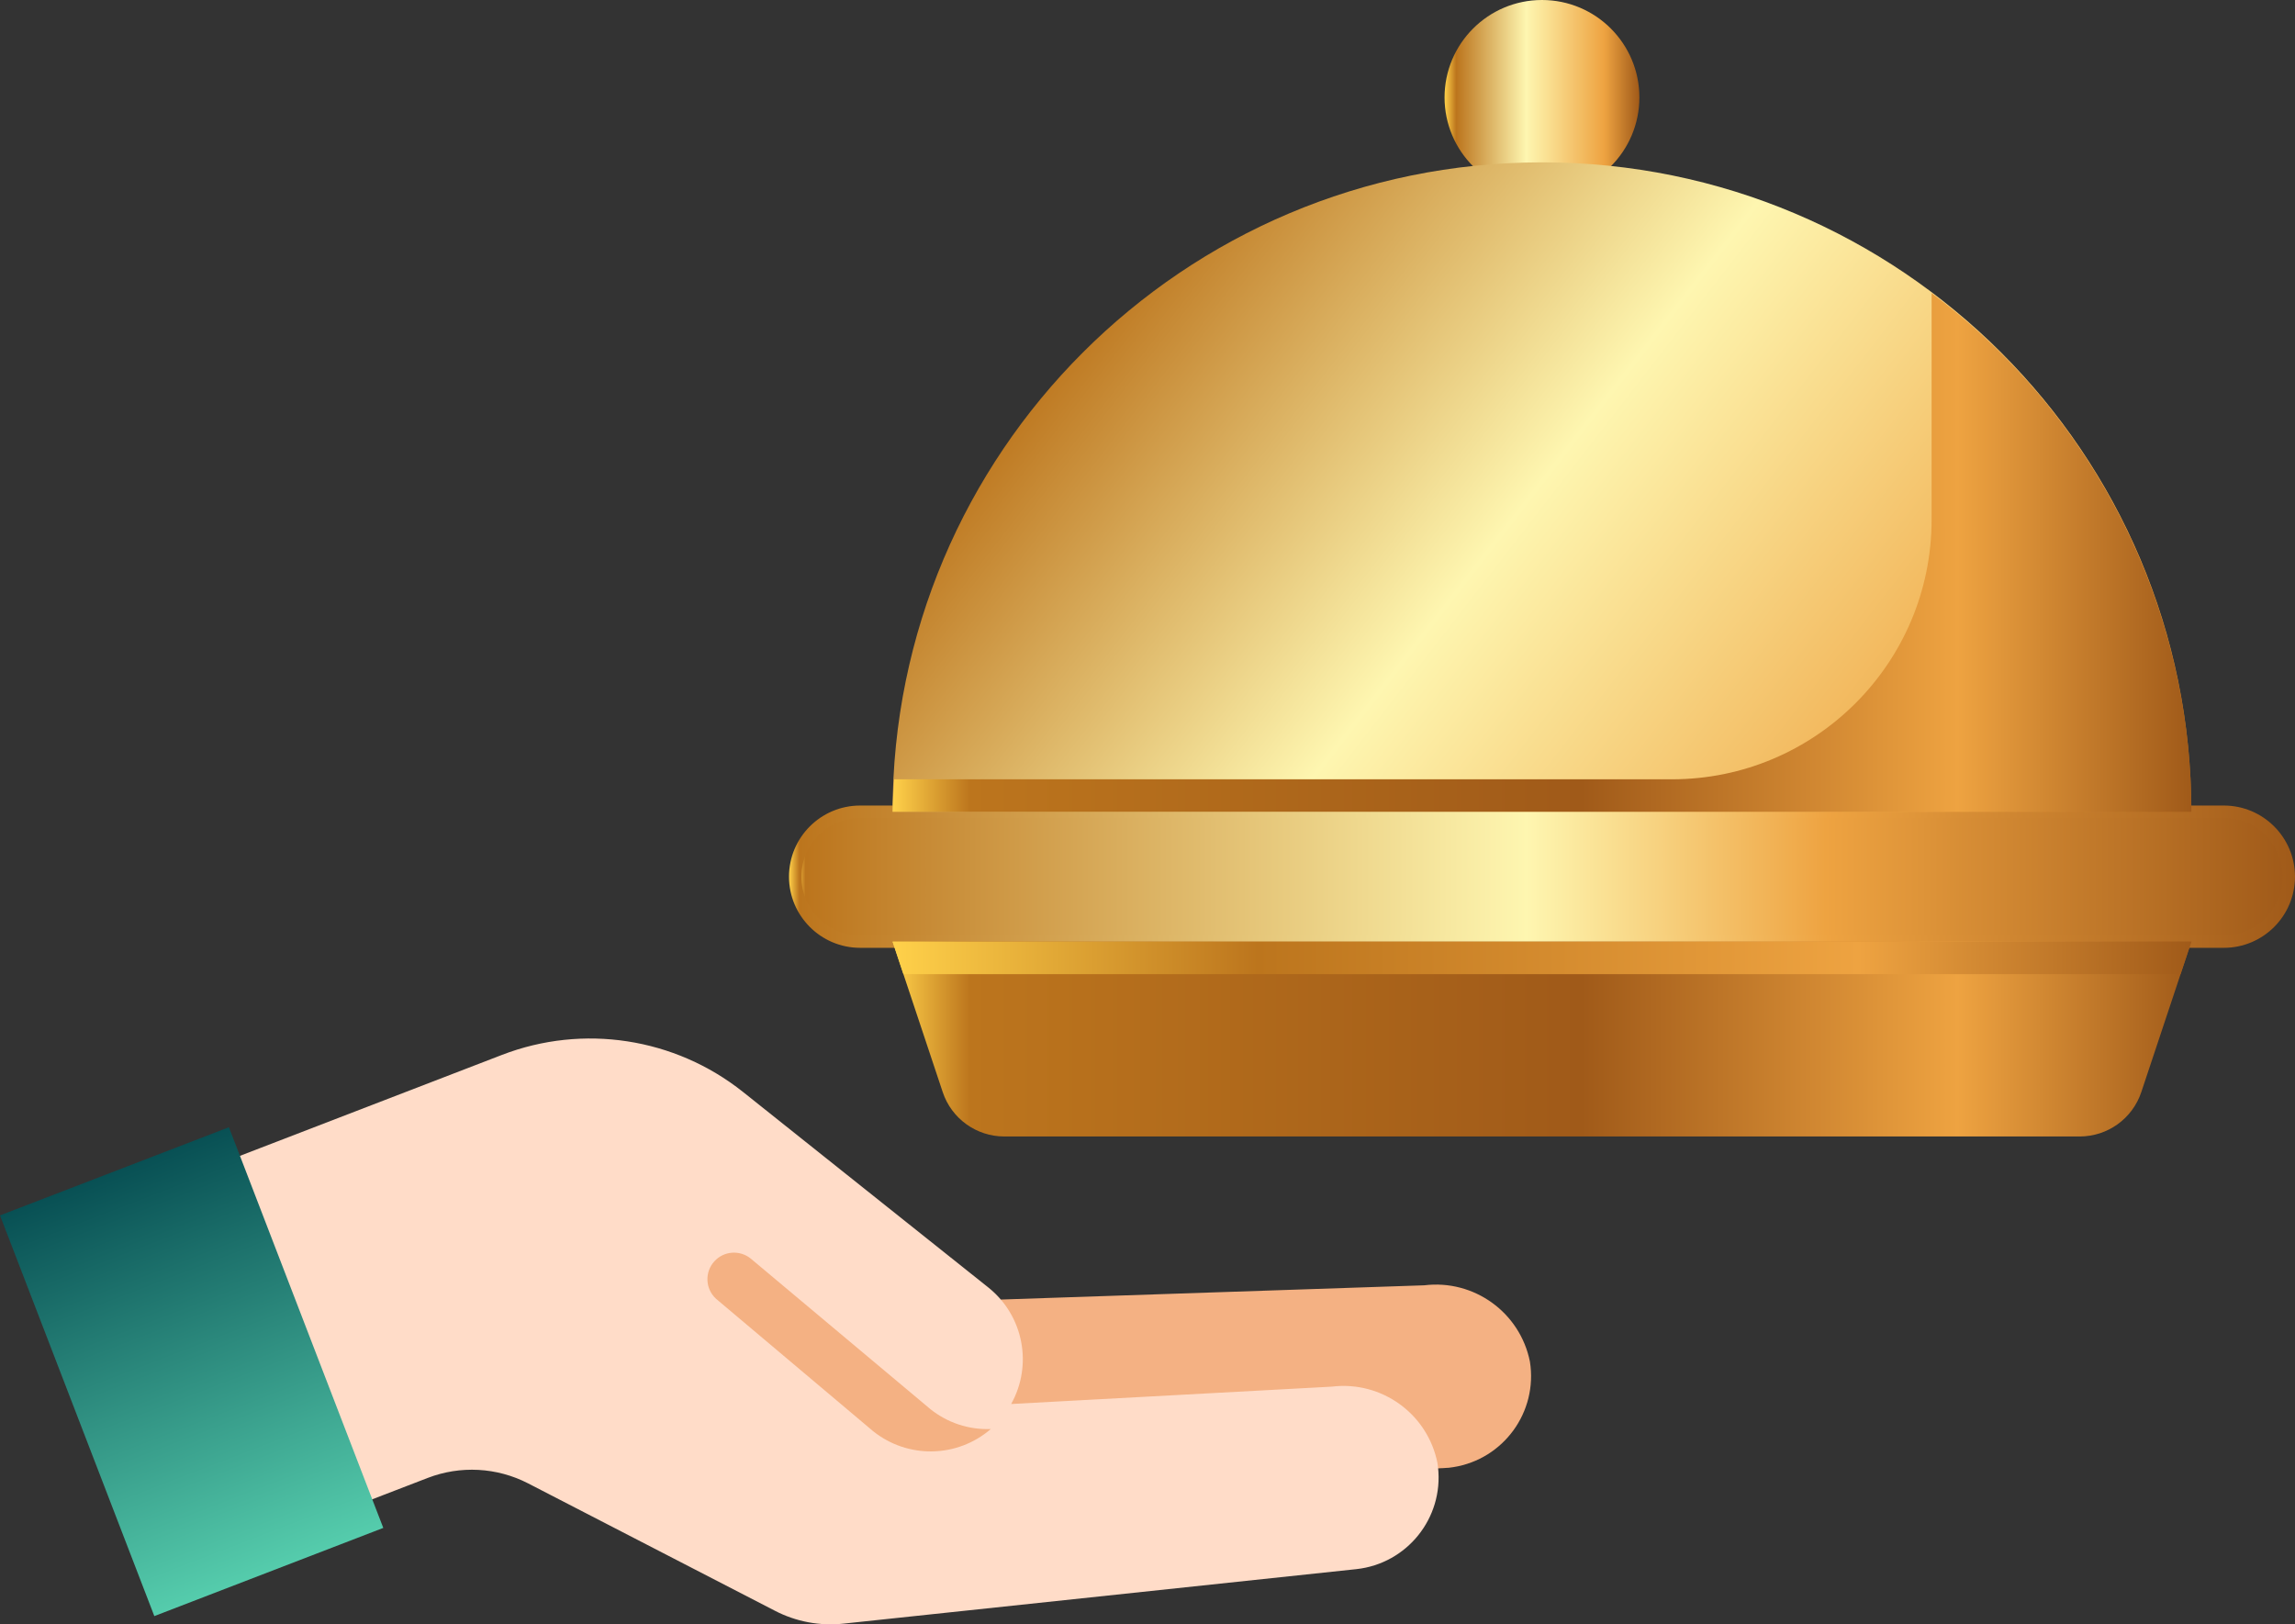 <?xml version="1.0" encoding="UTF-8"?><svg id="uuid-c0e7644a-b234-49bf-b87b-dd54bf256766" xmlns="http://www.w3.org/2000/svg" xmlns:xlink="http://www.w3.org/1999/xlink" viewBox="0 0 56.733 40.151"><rect x="0" y="0" width="56.733" height="40.151" fill="#333333" stroke="none"/><defs><linearGradient id="uuid-beba8db2-dbb8-4658-8350-5170b2560623" x1="-22.753" y1="992.647" x2="-12.139" y2="992.647" gradientTransform="translate(937.305 -306.637) rotate(68.933)" gradientUnits="userSpaceOnUse"><stop offset="0" stop-color="#085054"/><stop offset="1" stop-color="#55ccac"/></linearGradient><linearGradient id="uuid-86480f91-a486-4963-8d13-f24f3941e9bb" x1="35.71" y1="2.408" x2="40.526" y2="2.408" gradientUnits="userSpaceOnUse"><stop offset="0" stop-color="#ffd14a"/><stop offset=".06" stop-color="#bc751d"/><stop offset=".42" stop-color="#fef6b0"/><stop offset=".82" stop-color="#eea341"/><stop offset="1" stop-color="#a05a19"/></linearGradient><linearGradient id="uuid-c5c82b7a-2671-42a5-a005-1d005a6d4131" x1="19.657" y1="21.672" x2="56.579" y2="21.672" gradientUnits="userSpaceOnUse"><stop offset="0" stop-color="#ffd14a"/><stop offset=".007" stop-color="#bc751d"/><stop offset=".49" stop-color="#fef6b0"/><stop offset=".69" stop-color="#eea341"/><stop offset="1" stop-color="#a05a19"/></linearGradient><linearGradient id="uuid-3b8c23e4-6c66-4c36-b0e6-a8867f24b3fc" x1="19.504" x2="56.733" xlink:href="#uuid-c5c82b7a-2671-42a5-a005-1d005a6d4131"/><linearGradient id="uuid-f09197d4-b4c3-4a4a-bb09-f86ad44a3ca2" x1="22.065" y1="25.685" x2="54.171" y2="25.685" gradientUnits="userSpaceOnUse"><stop offset="0" stop-color="#ffd14a"/><stop offset=".06" stop-color="#bc751d"/><stop offset=".53" stop-color="#a05a19"/><stop offset=".82" stop-color="#eea341"/><stop offset="1" stop-color="#a05a19"/></linearGradient><linearGradient id="uuid-a3d7c7f3-8039-4b49-9ae3-2727876a4966" x1="22.065" y1="23.678" x2="54.171" y2="23.678" gradientUnits="userSpaceOnUse"><stop offset="0" stop-color="#ffd14a"/><stop offset=".281" stop-color="#bc751d"/><stop offset=".744" stop-color="#eea341"/><stop offset="1" stop-color="#a05a19"/></linearGradient><linearGradient id="uuid-efebd550-dec1-45d1-94b6-043029b0be4e" x1="25.402" y1="6.289" x2="50.795" y2="25.935" xlink:href="#uuid-86480f91-a486-4963-8d13-f24f3941e9bb"/><linearGradient id="uuid-89e68ef6-163a-4143-a343-4cd74248cc26" y1="13.656" y2="13.656" xlink:href="#uuid-f09197d4-b4c3-4a4a-bb09-f86ad44a3ca2"/></defs><g id="uuid-fb505acf-c9c3-4f8d-b5d4-79c568c8c1bb"><g><g><path d="m24.741,32.124l10.467-.352c1.23-.151,2.368.671,2.612,1.886.198,1.243-.65,2.412-1.894,2.609-.036.006-.073.011-.11.015l-11.45.625.375-4.784Z" fill="#f4b183"/><path d="m35.534,36.163c-.243-1.215-1.382-2.037-2.612-1.886l-7.926.429c.539-.965.305-2.179-.555-2.873l-6.075-4.842c-1.684-1.34-3.952-1.688-5.959-.914l-7.369,2.839,3.27,8.49,2.264-.872c.808-.312,1.711-.263,2.481.133l6.094,3.145c.527.276,1.125.388,1.716.322l12.668-1.346c1.252-.137,2.155-1.263,2.018-2.514-.004-.037-.009-.073-.015-.11h0Z" fill="#ffdcc8"/><path d="m5.66,27.864l-5.66,2.18,3.815,9.905,5.66-2.18-.273-.707-3.27-8.49-.273-.707Z" fill="url(#uuid-beba8db2-dbb8-4658-8350-5170b2560623)"/><path d="m22.996,34.83l-4.439-3.72c-.271-.218-.664-.188-.898.069-.244.268-.225.682.042.926.01.009.02.018.03.026l3.849,3.244c.856.689,2.081.668,2.913-.05-.543.021-1.074-.155-1.498-.495h0Z" fill="#f4b183"/></g><circle cx="38.118" cy="2.408" r="2.408" fill="url(#uuid-86480f91-a486-4963-8d13-f24f3941e9bb)"/><path d="m21.263,20.066c-.887,0-1.605.719-1.605,1.605s.719,1.605,1.605,1.605h33.711c.887,0,1.605-.719,1.605-1.605s-.719-1.605-1.605-1.605H21.263Z" fill="url(#uuid-c5c82b7a-2671-42a5-a005-1d005a6d4131)" stroke="url(#uuid-3b8c23e4-6c66-4c36-b0e6-a8867f24b3fc)" stroke-miterlimit="10" stroke-width=".307"/><path d="m24.828,28.093h26.581c.692.001,1.306-.442,1.525-1.098l1.238-3.718H22.065l1.239,3.718c.218.656.832,1.098,1.523,1.098h0Z" fill="url(#uuid-f09197d4-b4c3-4a4a-bb09-f86ad44a3ca2)"/><path d="m53.904,24.08l.267-.803H22.065l.267.803h31.572Z" fill="url(#uuid-a3d7c7f3-8039-4b49-9ae3-2727876a4966)"/><path d="m38.118,4.013c-8.866,0-16.053,7.187-16.053,16.053h32.106c0-8.866-7.187-16.053-16.053-16.053Z" fill="url(#uuid-efebd550-dec1-45d1-94b6-043029b0be4e)"/><path d="m47.75,7.246v5.597c0,3.546-2.875,6.421-6.421,6.421h-19.224c-.013.267-.04.531-.04.803h32.106c-0-5.047-2.38-9.798-6.421-12.821Z" fill="url(#uuid-89e68ef6-163a-4143-a343-4cd74248cc26)"/></g></g></svg>